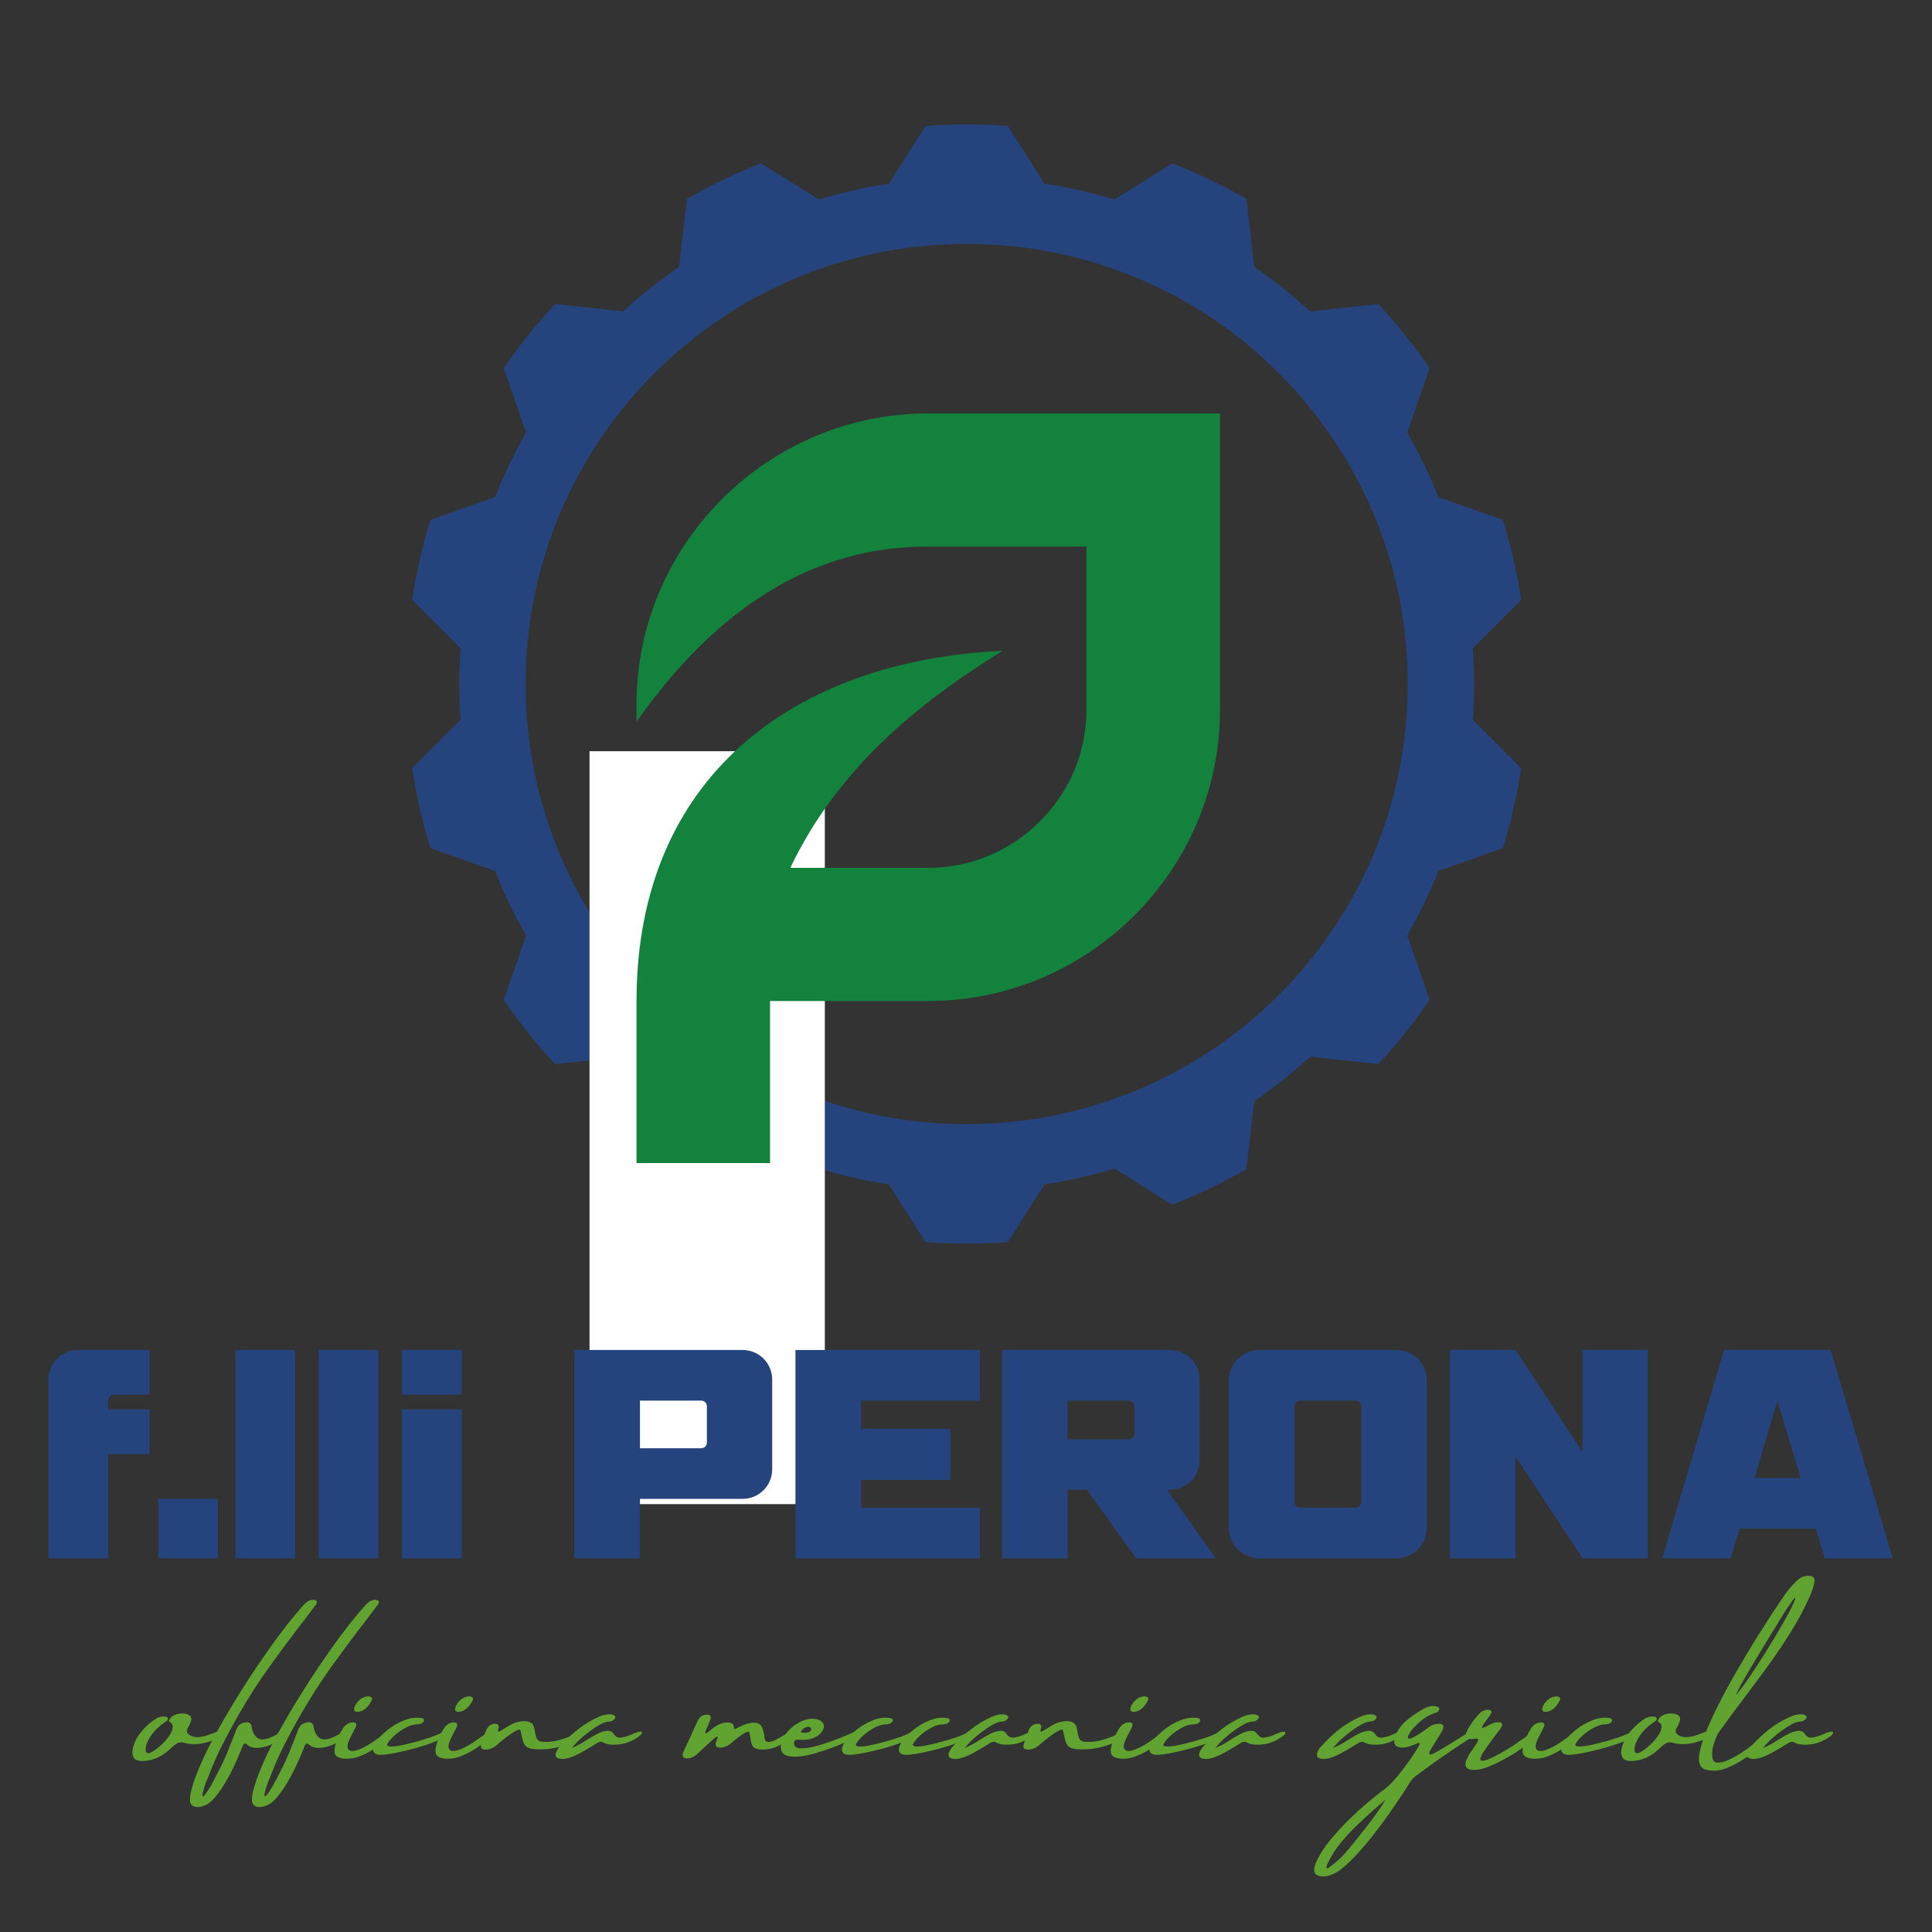 <svg xmlns="http://www.w3.org/2000/svg" xmlns:xlink="http://www.w3.org/1999/xlink" width="500" zoomAndPan="magnify" viewBox="0 0 375 375" height="500" preserveAspectRatio="xMidYMid meet" version="1.0"><rect x="0" y="0" width="375" height="375" fill="#333333" stroke="none"/><defs><g/><clipPath id="9df899d7e9"><path d="M 80.008 24.02 L 295.258 24.02 L 295.258 241.52 L 80.008 241.52 Z M 80.008 24.02 " clip-rule="nonzero"/></clipPath><clipPath id="7279cbafdf"><path d="M 114.426 145.805 L 160.996 145.805 L 160.996 291.949 L 114.426 291.949 Z M 114.426 145.805 " clip-rule="nonzero"/></clipPath><clipPath id="4e0fbc8ed4"><path d="M 123.547 80.246 L 236.797 80.246 L 236.797 225.746 L 123.547 225.746 Z M 123.547 80.246 " clip-rule="nonzero"/></clipPath></defs><g clip-path="url(#9df899d7e9)"><path fill="#25447d" d="M 102.02 132.77 C 102.02 85.59 140.348 47.34 187.633 47.34 C 234.91 47.34 273.242 85.59 273.242 132.77 C 273.242 179.945 234.91 218.195 187.633 218.195 C 140.348 218.195 102.02 179.945 102.02 132.77 Z M 179.637 241.09 C 182.277 241.281 184.945 241.379 187.633 241.379 C 190.32 241.379 192.984 241.281 195.621 241.09 L 202.719 229.898 C 207.359 229.188 211.895 228.148 216.297 226.812 L 227.566 233.84 C 232.543 231.879 237.344 229.559 241.93 226.918 L 243.441 213.75 C 247.27 211.117 250.906 208.223 254.316 205.09 L 267.516 206.543 C 271.137 202.641 274.465 198.477 277.488 194.078 L 273.141 181.562 C 275.441 177.559 277.469 173.375 279.195 169.039 L 291.719 164.629 C 293.262 159.602 294.453 154.414 295.254 149.102 L 285.875 139.711 C 286.035 137.414 286.125 135.102 286.125 132.77 C 286.125 130.434 286.035 128.121 285.875 125.828 L 295.254 116.438 C 294.453 111.121 293.262 105.938 291.719 100.906 L 279.195 96.496 C 277.469 92.16 275.441 87.98 273.141 83.977 L 277.488 71.457 C 274.465 67.062 271.137 62.898 267.516 59 L 254.316 60.449 C 250.906 57.316 247.27 54.422 243.441 51.789 L 241.93 38.617 C 237.344 35.977 232.543 33.66 227.566 31.699 L 216.297 38.727 C 211.895 37.387 207.359 36.348 202.719 35.641 L 195.621 24.449 C 192.984 24.258 190.32 24.16 187.633 24.16 C 184.945 24.16 182.277 24.258 179.637 24.449 L 172.543 35.641 C 167.902 36.348 163.367 37.387 158.965 38.727 L 147.699 31.699 C 142.719 33.66 137.922 35.977 133.332 38.617 L 131.82 51.789 C 127.992 54.422 124.355 57.316 120.945 60.449 L 107.746 58.996 C 104.129 62.898 100.793 67.062 97.777 71.457 L 102.121 83.977 C 99.82 87.98 97.793 92.16 96.066 96.496 L 83.547 100.906 C 82 105.938 80.812 111.121 80.008 116.438 L 89.387 125.828 C 89.227 128.121 89.141 130.434 89.141 132.77 C 89.141 135.102 89.227 137.414 89.387 139.711 L 80.008 149.102 C 80.812 154.414 82 159.602 83.547 164.629 L 96.066 169.039 C 97.793 173.375 99.82 177.559 102.121 181.562 L 97.777 194.078 C 100.793 198.477 104.129 202.641 107.746 206.535 L 120.945 205.09 C 124.355 208.223 127.992 211.117 131.82 213.75 L 133.332 226.918 C 137.922 229.559 142.719 231.879 147.699 233.84 L 158.965 226.812 C 163.367 228.148 167.902 229.188 172.543 229.898 L 179.637 241.09 " fill-opacity="1" fill-rule="nonzero"/></g><g clip-path="url(#7279cbafdf)"><path fill="#ffffff" d="M 114.426 145.805 L 160.098 145.805 L 160.098 291.949 L 114.426 291.949 Z M 114.426 145.805 " fill-opacity="1" fill-rule="nonzero"/></g><g clip-path="url(#4e0fbc8ed4)"><path fill="#12823d" d="M 180.168 80.246 L 236.789 80.246 L 236.789 137.832 C 236.789 168.887 211.309 194.297 180.168 194.297 L 149.465 194.297 L 149.465 225.746 L 123.551 225.746 L 123.551 194.297 C 123.551 150.785 154.121 128.184 194.598 126.332 C 177.23 137.027 162.219 149.895 153.398 168.453 L 180.172 168.453 C 197.008 168.453 210.879 154.625 210.879 137.832 L 210.879 106.09 L 180.168 106.09 C 157.816 106.004 139.137 117.98 123.551 140.07 L 123.551 136.711 C 123.551 105.652 149.027 80.246 180.168 80.246 Z M 180.168 80.246 " fill-opacity="1" fill-rule="evenodd"/></g><g fill="#25447d" fill-opacity="1"><g transform="translate(7.102, 302.461)"><g><path d="M 8.105 -40.426 C 4.883 -40.426 2.285 -37.879 2.285 -34.656 L 2.285 0 L 13.875 0 L 13.875 -20.211 L 21.926 -20.211 L 21.926 -28.891 L 13.875 -28.891 L 13.875 -30.605 C 13.875 -31.176 14.445 -31.746 15.016 -31.746 L 21.926 -31.746 L 21.926 -40.426 Z M 8.105 -40.426 "/></g></g></g><g fill="#25447d" fill-opacity="1"><g transform="translate(29.6, 302.461)"><g><path d="M 1.145 0 L 12.68 0 L 12.68 -11.535 L 1.145 -11.535 Z M 1.145 0 "/></g></g></g><g fill="#25447d" fill-opacity="1"><g transform="translate(43.421, 302.461)"><g><path d="M 2.285 -40.426 L 2.285 0 L 13.875 0 L 13.875 -40.426 Z M 2.285 -40.426 "/></g></g></g><g fill="#25447d" fill-opacity="1"><g transform="translate(59.579, 302.461)"><g><path d="M 2.285 -40.426 L 2.285 0 L 13.875 0 L 13.875 -40.426 Z M 2.285 -40.426 "/></g></g></g><g fill="#25447d" fill-opacity="1"><g transform="translate(75.738, 302.461)"><g><path d="M 2.285 -28.891 L 2.285 0 L 13.875 0 L 13.875 -28.891 Z M 2.285 -40.426 L 2.285 -31.746 L 13.875 -31.746 L 13.875 -40.426 Z M 2.285 -40.426 "/></g></g></g><g fill="#25447d" fill-opacity="1"><g transform="translate(91.897, 302.461)"><g/></g></g><g fill="#25447d" fill-opacity="1"><g transform="translate(109.199, 302.461)"><g><path d="M 2.285 -40.426 L 2.285 0 L 15.016 0 L 15.016 -11.535 L 34.918 -11.535 C 38.137 -11.535 40.684 -14.082 40.684 -17.301 L 40.684 -34.656 C 40.684 -37.879 38.137 -40.426 34.918 -40.426 Z M 15.016 -21.355 L 15.016 -30.605 L 26.863 -30.605 C 27.539 -30.605 28.008 -30.137 28.008 -29.461 L 28.008 -22.5 C 28.008 -21.824 27.539 -21.355 26.863 -21.355 Z M 15.016 -21.355 "/></g></g></g><g fill="#25447d" fill-opacity="1"><g transform="translate(152.116, 302.461)"><g><path d="M 2.285 -40.426 L 2.285 0 L 38.086 0 L 38.086 -9.82 L 15.016 -9.82 L 15.016 -15.223 L 32.32 -15.223 L 32.32 -25.148 L 15.016 -25.148 L 15.016 -30.605 L 38.086 -30.605 L 38.086 -40.426 Z M 2.285 -40.426 "/></g></g></g><g fill="#25447d" fill-opacity="1"><g transform="translate(192.175, 302.461)"><g><path d="M 2.285 -40.426 L 2.285 0 L 15.016 0 L 15.016 -13.301 L 18.809 -13.301 L 28.371 0 L 43.801 0 L 34.344 -13.301 L 34.918 -13.301 C 38.137 -13.301 40.684 -15.848 40.684 -19.07 L 40.684 -34.656 C 40.684 -37.879 38.137 -40.426 34.918 -40.426 Z M 15.016 -23.07 L 15.016 -30.605 L 26.863 -30.605 C 27.539 -30.605 28.008 -30.137 28.008 -29.461 L 28.008 -24.266 C 28.008 -23.59 27.539 -23.07 26.863 -23.07 Z M 15.016 -23.07 "/></g></g></g><g fill="#25447d" fill-opacity="1"><g transform="translate(236.235, 302.461)"><g><path d="M 8.105 -40.426 C 4.988 -40.426 2.285 -37.773 2.285 -34.656 L 2.285 -5.766 C 2.285 -2.648 4.988 0 8.105 0 L 34.918 0 C 38.035 0 40.684 -2.648 40.684 -5.766 L 40.684 -34.656 C 40.684 -37.773 38.035 -40.426 34.918 -40.426 Z M 16.16 -30.605 L 26.863 -30.605 C 27.539 -30.605 28.008 -30.137 28.008 -29.461 L 28.008 -10.965 C 28.008 -10.289 27.539 -9.82 26.863 -9.82 L 16.16 -9.82 C 15.484 -9.82 15.016 -10.289 15.016 -10.965 L 15.016 -29.461 C 15.016 -30.137 15.484 -30.605 16.16 -30.605 Z M 16.16 -30.605 "/></g></g></g><g fill="#25447d" fill-opacity="1"><g transform="translate(279.152, 302.461)"><g><path d="M 2.285 -40.426 L 2.285 0 L 15.016 0 L 15.016 -19.797 L 28.008 0 L 40.684 0 L 40.684 -40.426 L 28.008 -40.426 L 28.008 -20.629 L 15.016 -40.426 Z M 2.285 -40.426 "/></g></g></g><g fill="#25447d" fill-opacity="1"><g transform="translate(322.069, 302.461)"><g><path d="M 12.574 -40.426 L 0.57 0 L 13.875 0 L 15.586 -5.766 L 30.395 -5.766 L 32.109 0 L 45.309 0 L 33.254 -40.426 Z M 18.496 -15.586 L 22.914 -30.605 L 27.434 -15.586 Z M 18.496 -15.586 "/></g></g></g><g fill="#60a331" fill-opacity="1"><g transform="translate(23.921, 343.122)"><g><path d="M 19.156 -7.297 C 19.539 -7.348 19.754 -7.332 19.797 -7.25 C 19.836 -7.176 19.785 -7.047 19.641 -6.859 C 19.461 -6.535 19.188 -6.25 18.812 -6 C 18.438 -5.758 18.008 -5.547 17.531 -5.359 C 16.383 -4.93 15.352 -4.68 14.438 -4.609 C 13.531 -4.535 12.656 -4.613 11.812 -4.844 C 11.438 -4.969 11.07 -4.973 10.719 -4.859 C 10.363 -4.742 9.891 -4.398 9.297 -3.828 C 7.773 -2.359 6.141 -1.531 4.391 -1.344 C 3.078 -1.219 2.273 -1.453 1.984 -2.047 C 1.691 -2.641 1.703 -3.395 2.016 -4.312 C 2.305 -5.258 2.797 -6.145 3.484 -6.969 C 4.172 -7.801 5.004 -8.578 5.984 -9.297 C 6.723 -9.805 7.422 -10.02 8.078 -9.938 C 8.398 -9.938 8.598 -9.816 8.672 -9.578 C 8.672 -9.41 8.609 -9.266 8.484 -9.141 C 8.359 -9.016 8.211 -8.906 8.047 -8.812 C 6.504 -7.758 5.398 -6.516 4.734 -5.078 C 4.41 -4.41 4.289 -3.797 4.375 -3.234 C 4.469 -2.773 4.848 -2.707 5.516 -3.031 C 6.16 -3.406 6.828 -3.914 7.516 -4.562 C 8.203 -5.219 8.75 -5.891 9.156 -6.578 C 9.562 -7.266 9.688 -7.875 9.531 -8.406 C 9.406 -8.602 9.266 -8.742 9.109 -8.828 C 9.035 -8.891 8.969 -8.941 8.906 -8.984 C 8.844 -9.035 8.836 -9.109 8.891 -9.203 C 9.109 -9.672 9.453 -10.008 9.922 -10.219 C 10.398 -10.438 10.906 -10.547 11.438 -10.547 C 11.977 -10.547 12.426 -10.438 12.781 -10.219 C 13.133 -10.008 13.273 -9.703 13.203 -9.297 C 13.078 -8.766 12.848 -8.227 12.516 -7.688 C 12.266 -7.238 12.273 -6.895 12.547 -6.656 C 13.098 -6.039 13.941 -5.82 15.078 -6 C 15.566 -6.082 16.023 -6.195 16.453 -6.344 C 16.879 -6.488 17.301 -6.645 17.719 -6.812 C 18.258 -7.031 18.738 -7.191 19.156 -7.297 Z M 19.156 -7.297 "/></g></g></g><g fill="#60a331" fill-opacity="1"><g transform="translate(38.627, 343.122)"><g><path d="M 15.328 -6.594 C 16.098 -7.02 16.555 -7.148 16.703 -6.984 C 16.859 -6.816 16.613 -6.422 15.969 -5.797 C 14.875 -4.848 13.676 -4.242 12.375 -3.984 C 11.07 -3.723 10.094 -3.863 9.438 -4.406 C 9.207 -4.613 9.023 -4.707 8.891 -4.688 C 8.754 -4.664 8.641 -4.566 8.547 -4.391 C 8.453 -4.211 8.363 -4.004 8.281 -3.766 C 8.25 -3.723 8.234 -3.672 8.234 -3.609 C 7.859 -2.672 7.395 -1.602 6.844 -0.406 C 6.289 0.789 5.656 1.977 4.938 3.156 C 4.227 4.332 3.469 5.359 2.656 6.234 C 2.062 6.848 1.422 7.254 0.734 7.453 C 0.055 7.66 -0.516 7.676 -0.984 7.5 C -1.453 7.32 -1.707 6.953 -1.75 6.391 C -1.758 5.859 -1.707 5.312 -1.594 4.75 C -1.301 3.57 -0.914 2.379 -0.438 1.172 C 0.031 -0.023 0.551 -1.238 1.125 -2.469 C 2.414 -5.156 4.145 -8.301 6.312 -11.906 C 8.488 -15.52 10.82 -19.102 13.312 -22.656 C 15.801 -26.207 18.176 -29.234 20.438 -31.734 C 21.094 -32.41 21.754 -32.688 22.422 -32.562 C 22.898 -32.477 23.008 -32.203 22.75 -31.734 C 21.832 -30.523 20.883 -29.273 19.906 -27.984 C 17.852 -25.328 15.77 -22.531 13.656 -19.594 C 11.551 -16.656 9.594 -13.609 7.781 -10.453 C 6.602 -8.398 5.492 -6.348 4.453 -4.297 C 3.422 -2.254 2.535 -0.227 1.797 1.781 C 1.641 2.113 1.469 2.531 1.281 3.031 C 1.102 3.531 0.953 4.004 0.828 4.453 C 0.711 4.91 0.664 5.234 0.688 5.422 C 0.707 5.617 0.836 5.582 1.078 5.312 C 1.328 5.051 1.734 4.453 2.297 3.516 C 2.961 2.285 3.609 1.047 4.234 -0.203 C 4.859 -1.453 5.406 -2.703 5.875 -3.953 C 6.094 -4.492 6.32 -5.055 6.562 -5.641 C 6.77 -6.18 6.977 -6.734 7.188 -7.297 C 7.289 -7.586 7.426 -7.848 7.594 -8.078 C 7.77 -8.305 8.047 -8.504 8.422 -8.672 C 9.266 -8.961 9.82 -8.875 10.094 -8.406 C 10.156 -8.301 10.191 -8.176 10.203 -8.031 C 10.191 -8.008 10.191 -7.988 10.203 -7.969 C 10.441 -6.695 10.938 -5.91 11.688 -5.609 C 12.438 -5.305 13.648 -5.633 15.328 -6.594 Z M 15.328 -6.594 "/></g></g></g><g fill="#60a331" fill-opacity="1"><g transform="translate(50.654, 343.122)"><g><path d="M 15.328 -6.594 C 16.098 -7.02 16.555 -7.148 16.703 -6.984 C 16.859 -6.816 16.613 -6.422 15.969 -5.797 C 14.875 -4.848 13.676 -4.242 12.375 -3.984 C 11.07 -3.723 10.094 -3.863 9.438 -4.406 C 9.207 -4.613 9.023 -4.707 8.891 -4.688 C 8.754 -4.664 8.641 -4.566 8.547 -4.391 C 8.453 -4.211 8.363 -4.004 8.281 -3.766 C 8.25 -3.723 8.234 -3.672 8.234 -3.609 C 7.859 -2.672 7.395 -1.602 6.844 -0.406 C 6.289 0.789 5.656 1.977 4.938 3.156 C 4.227 4.332 3.469 5.359 2.656 6.234 C 2.062 6.848 1.422 7.254 0.734 7.453 C 0.055 7.66 -0.516 7.676 -0.984 7.5 C -1.453 7.32 -1.707 6.953 -1.75 6.391 C -1.758 5.859 -1.707 5.312 -1.594 4.75 C -1.301 3.57 -0.914 2.379 -0.438 1.172 C 0.031 -0.023 0.551 -1.238 1.125 -2.469 C 2.414 -5.156 4.145 -8.301 6.312 -11.906 C 8.488 -15.52 10.82 -19.102 13.312 -22.656 C 15.801 -26.207 18.176 -29.234 20.438 -31.734 C 21.094 -32.41 21.754 -32.688 22.422 -32.562 C 22.898 -32.477 23.008 -32.203 22.75 -31.734 C 21.832 -30.523 20.883 -29.273 19.906 -27.984 C 17.852 -25.328 15.77 -22.531 13.656 -19.594 C 11.551 -16.656 9.594 -13.609 7.781 -10.453 C 6.602 -8.398 5.492 -6.348 4.453 -4.297 C 3.422 -2.254 2.535 -0.227 1.797 1.781 C 1.641 2.113 1.469 2.531 1.281 3.031 C 1.102 3.531 0.953 4.004 0.828 4.453 C 0.711 4.91 0.664 5.234 0.688 5.422 C 0.707 5.617 0.836 5.582 1.078 5.312 C 1.328 5.051 1.734 4.453 2.297 3.516 C 2.961 2.285 3.609 1.047 4.234 -0.203 C 4.859 -1.453 5.406 -2.703 5.875 -3.953 C 6.094 -4.492 6.32 -5.055 6.562 -5.641 C 6.77 -6.18 6.977 -6.734 7.188 -7.297 C 7.289 -7.586 7.426 -7.848 7.594 -8.078 C 7.77 -8.305 8.047 -8.504 8.422 -8.672 C 9.266 -8.961 9.82 -8.875 10.094 -8.406 C 10.156 -8.301 10.191 -8.176 10.203 -8.031 C 10.191 -8.008 10.191 -7.988 10.203 -7.969 C 10.441 -6.695 10.938 -5.91 11.688 -5.609 C 12.438 -5.305 13.648 -5.633 15.328 -6.594 Z M 15.328 -6.594 "/></g></g></g><g fill="#60a331" fill-opacity="1"><g transform="translate(62.681, 343.122)"><g><path d="M 13.719 -6.984 C 13.812 -6.922 13.812 -6.812 13.719 -6.656 C 13.633 -6.508 13.52 -6.375 13.375 -6.25 C 12.258 -5.312 11.156 -4.477 10.062 -3.75 C 8.969 -3.031 7.895 -2.488 6.844 -2.125 C 5.789 -1.77 4.742 -1.672 3.703 -1.828 C 3.004 -1.953 2.562 -2.207 2.375 -2.594 C 2.195 -2.988 2.195 -3.539 2.375 -4.25 C 2.645 -5.375 3.164 -6.535 3.938 -7.734 C 4.426 -8.422 5.039 -8.781 5.781 -8.812 C 6.414 -8.812 6.613 -8.52 6.375 -7.938 C 6.156 -7.469 5.914 -7 5.656 -6.531 C 5.625 -6.469 5.594 -6.406 5.562 -6.344 C 4.875 -5.07 4.633 -4.203 4.844 -3.734 C 5.062 -3.266 5.586 -3.141 6.422 -3.359 C 7.266 -3.586 8.301 -4.098 9.531 -4.891 C 9.676 -4.992 9.875 -5.133 10.125 -5.312 C 10.375 -5.488 10.629 -5.664 10.891 -5.844 C 11.297 -6.113 11.629 -6.344 11.891 -6.531 C 12.66 -7.039 13.27 -7.191 13.719 -6.984 Z M 6.625 -10.859 C 6.082 -10.891 5.914 -11.195 6.125 -11.781 C 6.281 -12.227 6.566 -12.656 6.984 -13.062 C 7.348 -13.414 7.773 -13.656 8.266 -13.781 C 8.754 -13.914 9.129 -13.879 9.391 -13.672 C 9.492 -13.598 9.539 -13.492 9.531 -13.359 C 9.52 -13.223 9.488 -13.113 9.438 -13.031 C 8.664 -11.562 7.727 -10.836 6.625 -10.859 Z M 6.625 -10.859 "/></g></g></g><g fill="#60a331" fill-opacity="1"><g transform="translate(71.234, 343.122)"><g><path d="M 13.609 -6.406 C 13.66 -6.426 13.703 -6.441 13.734 -6.453 C 14.016 -6.586 14.328 -6.723 14.672 -6.859 C 15.023 -7.004 15.312 -7.07 15.531 -7.062 C 15.75 -7.051 15.812 -6.898 15.719 -6.609 C 15.469 -6.18 14.773 -5.727 13.641 -5.25 C 12.504 -4.77 11.164 -4.312 9.625 -3.875 C 8.094 -3.445 6.648 -3.102 5.297 -2.844 C 3.953 -2.594 2.984 -2.484 2.391 -2.516 C 1.723 -2.586 1.336 -2.836 1.234 -3.266 C 1.129 -3.703 1.301 -4.281 1.75 -5 C 2.27 -5.77 3.02 -6.551 4 -7.344 C 4.988 -8.145 6.078 -8.773 7.266 -9.234 C 8.461 -9.703 9.586 -9.832 10.641 -9.625 C 10.816 -9.602 10.938 -9.535 11 -9.422 C 11.031 -9.367 11.051 -9.301 11.062 -9.219 C 11.082 -9.145 11.062 -9.066 11 -8.984 C 10.844 -8.734 10.602 -8.57 10.281 -8.5 C 9.969 -8.438 9.676 -8.406 9.406 -8.406 C 9.352 -8.406 9.285 -8.395 9.203 -8.375 C 8.422 -8.27 7.484 -7.844 6.391 -7.094 C 5.305 -6.344 4.5 -5.531 3.969 -4.656 C 3.781 -4.289 4.055 -4.113 4.797 -4.125 C 5.535 -4.145 6.488 -4.297 7.656 -4.578 C 8.832 -4.859 9.969 -5.164 11.062 -5.5 C 12.164 -5.832 13.016 -6.133 13.609 -6.406 Z M 13.609 -6.406 "/></g></g></g><g fill="#60a331" fill-opacity="1"><g transform="translate(82.284, 343.122)"><g><path d="M 13.719 -6.984 C 13.812 -6.922 13.812 -6.812 13.719 -6.656 C 13.633 -6.508 13.52 -6.375 13.375 -6.25 C 12.258 -5.312 11.156 -4.477 10.062 -3.75 C 8.969 -3.031 7.895 -2.488 6.844 -2.125 C 5.789 -1.77 4.742 -1.672 3.703 -1.828 C 3.004 -1.953 2.562 -2.207 2.375 -2.594 C 2.195 -2.988 2.195 -3.539 2.375 -4.25 C 2.645 -5.375 3.164 -6.535 3.938 -7.734 C 4.426 -8.422 5.039 -8.781 5.781 -8.812 C 6.414 -8.812 6.613 -8.52 6.375 -7.938 C 6.156 -7.469 5.914 -7 5.656 -6.531 C 5.625 -6.469 5.594 -6.406 5.562 -6.344 C 4.875 -5.07 4.633 -4.203 4.844 -3.734 C 5.062 -3.266 5.586 -3.141 6.422 -3.359 C 7.266 -3.586 8.301 -4.098 9.531 -4.891 C 9.676 -4.992 9.875 -5.133 10.125 -5.312 C 10.375 -5.488 10.629 -5.664 10.891 -5.844 C 11.297 -6.113 11.629 -6.344 11.891 -6.531 C 12.66 -7.039 13.27 -7.191 13.719 -6.984 Z M 6.625 -10.859 C 6.082 -10.891 5.914 -11.195 6.125 -11.781 C 6.281 -12.227 6.566 -12.656 6.984 -13.062 C 7.348 -13.414 7.773 -13.656 8.266 -13.781 C 8.754 -13.914 9.129 -13.879 9.391 -13.672 C 9.492 -13.598 9.539 -13.492 9.531 -13.359 C 9.52 -13.223 9.488 -13.113 9.438 -13.031 C 8.664 -11.562 7.727 -10.836 6.625 -10.859 Z M 6.625 -10.859 "/></g></g></g><g fill="#60a331" fill-opacity="1"><g transform="translate(90.837, 343.122)"><g><path d="M 21.75 -6.562 C 21.75 -6.562 21.758 -6.562 21.781 -6.562 C 21.875 -6.539 21.957 -6.504 22.031 -6.453 C 22.113 -6.398 22.133 -6.301 22.094 -6.156 C 22.008 -5.895 21.828 -5.691 21.547 -5.547 C 20.41 -4.953 19.281 -4.488 18.156 -4.156 C 17.145 -3.875 16.18 -3.695 15.266 -3.625 C 14.348 -3.551 13.457 -3.555 12.594 -3.641 C 11.5 -3.766 10.848 -4.316 10.641 -5.297 C 10.555 -5.609 10.477 -5.914 10.406 -6.219 C 10.344 -6.531 10.273 -6.848 10.203 -7.172 C 10.141 -7.441 9.895 -7.473 9.469 -7.266 C 8.969 -6.992 8.477 -6.688 8 -6.344 C 7.531 -6.008 7.078 -5.66 6.641 -5.297 C 6.598 -5.254 6.551 -5.211 6.5 -5.172 C 6.332 -5.055 6.16 -4.922 5.984 -4.766 C 5.754 -4.547 5.516 -4.344 5.266 -4.156 C 4.836 -3.852 4.383 -3.656 3.906 -3.562 C 3.438 -3.477 3.047 -3.516 2.734 -3.672 C 2.523 -3.816 2.445 -4.031 2.5 -4.312 C 2.781 -5.363 3.156 -6.422 3.625 -7.484 C 3.926 -8.055 4.363 -8.395 4.938 -8.5 C 5.625 -8.633 5.969 -8.438 5.969 -7.906 C 5.957 -7.82 5.938 -7.723 5.906 -7.609 C 5.863 -7.484 5.836 -7.363 5.828 -7.25 C 5.816 -7.133 5.863 -7.039 5.969 -6.969 C 6.207 -7.102 6.43 -7.234 6.641 -7.359 C 7.109 -7.641 7.566 -7.914 8.016 -8.188 C 8.547 -8.5 9.047 -8.719 9.516 -8.844 C 9.992 -8.977 10.461 -9.047 10.922 -9.047 C 12.016 -9.047 12.66 -8.617 12.859 -7.766 C 12.879 -7.578 12.914 -7.398 12.969 -7.234 C 13.02 -6.805 13.102 -6.395 13.219 -6 C 13.383 -5.363 13.875 -5.039 14.688 -5.031 C 15.5 -4.988 16.336 -5.062 17.203 -5.25 C 18.066 -5.445 18.961 -5.738 19.891 -6.125 C 19.922 -6.145 19.961 -6.172 20.016 -6.203 C 20.328 -6.336 20.629 -6.445 20.922 -6.531 C 21.223 -6.613 21.5 -6.625 21.75 -6.562 Z M 21.75 -6.562 "/></g></g></g><g fill="#60a331" fill-opacity="1"><g transform="translate(108.054, 343.122)"><g><path d="M 16.359 -7.016 C 16.453 -6.992 16.504 -6.961 16.516 -6.922 C 16.535 -6.879 16.535 -6.801 16.516 -6.688 C 16.492 -6.562 16.379 -6.414 16.172 -6.25 C 15.961 -6.082 15.781 -5.945 15.625 -5.844 C 14.5 -5.125 13.395 -4.695 12.312 -4.562 C 11.676 -4.477 11.078 -4.457 10.516 -4.5 C 9.953 -4.539 9.445 -4.68 9 -4.922 C 8.695 -5.129 8.285 -5.07 7.766 -4.75 C 6.691 -4.07 5.598 -3.426 4.484 -2.812 C 3.91 -2.508 3.348 -2.254 2.797 -2.047 C 2.242 -1.848 1.691 -1.734 1.141 -1.703 C -0.391 -1.734 -0.617 -2.492 0.453 -3.984 C 0.516 -4.047 0.566 -4.094 0.609 -4.125 C 1.672 -5.332 2.816 -6.422 4.047 -7.391 C 5.285 -8.367 6.629 -9.188 8.078 -9.844 C 9.047 -10.281 9.938 -10.445 10.75 -10.344 C 10.938 -10.289 11.102 -10.207 11.25 -10.094 C 11.445 -9.969 11.453 -9.77 11.266 -9.5 C 11.191 -9.414 11.109 -9.344 11.016 -9.281 C 10.93 -9.227 10.848 -9.172 10.766 -9.109 C 10.691 -9.066 10.617 -9.035 10.547 -9.016 C 10.484 -8.992 10.422 -8.984 10.359 -8.984 C 9.734 -8.961 9.113 -8.781 8.5 -8.438 C 7.883 -8.102 7.285 -7.723 6.703 -7.297 C 6.066 -6.836 5.43 -6.332 4.797 -5.781 C 4.16 -5.238 3.539 -4.586 2.938 -3.828 C 4 -4.297 4.879 -4.766 5.578 -5.234 C 5.734 -5.336 5.883 -5.43 6.031 -5.516 C 6.156 -5.598 6.273 -5.672 6.391 -5.734 C 6.992 -6.117 7.594 -6.453 8.188 -6.734 C 8.852 -7.023 9.438 -7.172 9.938 -7.172 C 10.438 -7.172 10.816 -6.969 11.078 -6.562 C 11.441 -5.977 11.961 -5.75 12.641 -5.875 C 13.316 -6 14 -6.219 14.688 -6.531 C 15.383 -6.852 15.941 -7.016 16.359 -7.016 Z M 16.359 -7.016 "/></g></g></g><g fill="#60a331" fill-opacity="1"><g transform="translate(119.871, 343.122)"><g/></g></g><g fill="#60a331" fill-opacity="1"><g transform="translate(130.908, 343.122)"><g><path d="M 22.922 -7.047 C 23.117 -7.066 23.254 -7.039 23.328 -6.969 C 23.41 -6.895 23.398 -6.758 23.297 -6.562 C 23.285 -6.457 23.172 -6.305 22.953 -6.109 C 22.742 -5.91 22.52 -5.723 22.281 -5.547 C 22.051 -5.367 21.875 -5.238 21.75 -5.156 C 20.707 -4.438 19.719 -3.961 18.781 -3.734 C 17.852 -3.504 16.961 -3.473 16.109 -3.641 C 15.691 -3.723 15.391 -3.906 15.203 -4.188 C 15.016 -4.477 14.895 -4.828 14.844 -5.234 C 14.844 -5.266 14.836 -5.285 14.828 -5.297 C 14.773 -5.766 14.691 -6.227 14.578 -6.688 C 14.523 -6.906 14.422 -7.016 14.266 -7.016 C 14.109 -7.016 13.879 -6.914 13.578 -6.719 C 12.66 -6.133 11.801 -5.484 11 -4.766 C 10.25 -4.141 9.488 -3.859 8.719 -3.922 C 8.145 -3.961 7.914 -4.27 8.031 -4.844 C 8.051 -4.977 8.102 -5.125 8.188 -5.281 C 8.508 -6.008 8.453 -6.219 8.016 -5.906 C 7.586 -5.602 7.109 -5.188 6.578 -4.656 C 6.367 -4.457 6.145 -4.254 5.906 -4.047 C 5.633 -3.797 5.363 -3.551 5.094 -3.312 C 4.812 -3.039 4.523 -2.773 4.234 -2.516 C 3.723 -2.098 3.203 -1.867 2.672 -1.828 C 1.691 -1.742 1.375 -2.156 1.719 -3.062 C 2.07 -3.844 2.438 -4.617 2.812 -5.391 C 2.969 -5.742 3.129 -6.098 3.297 -6.453 C 3.43 -6.766 3.582 -7.086 3.75 -7.422 C 3.988 -7.992 4.242 -8.555 4.516 -9.109 C 4.867 -9.848 5.41 -10.242 6.141 -10.297 C 6.93 -10.359 7.211 -10.051 6.984 -9.375 C 6.754 -8.758 6.504 -8.145 6.234 -7.531 C 6.035 -7.125 5.957 -6.875 6 -6.781 C 6.039 -6.695 6.113 -6.68 6.219 -6.734 C 6.332 -6.785 6.457 -6.863 6.594 -6.969 C 6.594 -6.969 6.594 -6.973 6.594 -6.984 C 6.738 -7.086 6.867 -7.191 6.984 -7.297 C 7.336 -7.586 7.695 -7.852 8.062 -8.094 C 8.945 -8.625 9.773 -8.848 10.547 -8.766 C 11.234 -8.703 11.566 -8.359 11.547 -7.734 C 11.547 -7.492 11.695 -7.457 12 -7.625 C 12.312 -7.801 12.707 -8 13.188 -8.219 C 13.676 -8.438 14.176 -8.586 14.688 -8.672 C 15.875 -8.898 16.648 -8.625 17.016 -7.844 C 17.16 -7.457 17.281 -7.039 17.375 -6.594 C 17.383 -6.551 17.398 -6.504 17.422 -6.453 C 17.43 -6.336 17.445 -6.207 17.469 -6.062 C 17.457 -5.945 17.461 -5.82 17.484 -5.688 C 17.598 -5.25 17.844 -5.023 18.219 -5.016 C 18.594 -5.004 19.031 -5.117 19.531 -5.359 C 20.039 -5.609 20.551 -5.891 21.062 -6.203 C 21.457 -6.441 21.816 -6.641 22.141 -6.797 C 22.461 -6.961 22.723 -7.047 22.922 -7.047 Z M 22.922 -7.047 "/></g></g></g><g fill="#60a331" fill-opacity="1"><g transform="translate(149.325, 343.122)"><g><path d="M 5.75 -5.453 C 5.727 -5.453 5.719 -5.453 5.719 -5.453 C 5.695 -5.453 5.688 -5.453 5.688 -5.453 C 5.707 -5.453 5.727 -5.453 5.75 -5.453 Z M 16.25 -6.859 C 16.375 -6.93 16.57 -7.008 16.844 -7.094 C 17.113 -7.188 17.352 -7.238 17.562 -7.25 C 17.77 -7.258 17.875 -7.18 17.875 -7.016 C 17.883 -6.898 17.844 -6.785 17.75 -6.672 C 17.656 -6.555 17.547 -6.457 17.422 -6.375 C 16.629 -5.82 15.551 -5.258 14.188 -4.688 C 12.82 -4.113 11.453 -3.609 10.078 -3.172 C 8.703 -2.734 7.598 -2.445 6.766 -2.312 C 5.805 -2.156 4.898 -2.117 4.047 -2.203 C 3.004 -2.348 2.41 -2.805 2.266 -3.578 C 2.117 -4.359 2.344 -5.234 2.938 -6.203 C 3.645 -7.273 4.578 -8.129 5.734 -8.766 C 6.891 -9.398 7.957 -9.633 8.938 -9.469 C 9.551 -9.383 10.023 -9.148 10.359 -8.766 C 10.703 -8.297 10.688 -7.758 10.312 -7.156 C 9.938 -6.551 9.336 -6.086 8.516 -5.766 C 8.086 -5.598 7.656 -5.492 7.219 -5.453 C 6.781 -5.41 6.289 -5.41 5.75 -5.453 C 5.75 -5.453 5.734 -5.453 5.703 -5.453 C 5.68 -5.453 5.641 -5.453 5.578 -5.453 C 5.516 -5.453 5.453 -5.453 5.391 -5.453 C 5.223 -5.453 5.086 -5.406 4.984 -5.312 C 4.891 -5.219 4.828 -5.102 4.797 -4.969 C 4.723 -4.207 5.125 -3.805 6 -3.766 C 6.875 -3.723 7.977 -3.891 9.312 -4.266 C 10.645 -4.648 11.953 -5.094 13.234 -5.594 C 14.516 -6.094 15.52 -6.516 16.25 -6.859 Z M 6.891 -7.766 C 6.703 -7.66 6.547 -7.539 6.422 -7.406 C 6.305 -7.27 6.219 -7.156 6.156 -7.062 C 6.102 -6.969 6.094 -6.91 6.125 -6.891 C 6.156 -6.867 6.258 -6.844 6.438 -6.812 C 6.613 -6.781 6.828 -6.773 7.078 -6.797 C 7.328 -6.828 7.547 -6.879 7.734 -6.953 C 7.93 -7.035 8.062 -7.176 8.125 -7.375 C 8.156 -7.664 8.039 -7.848 7.781 -7.922 C 7.531 -7.992 7.234 -7.941 6.891 -7.766 Z M 6.891 -7.766 "/></g></g></g><g fill="#60a331" fill-opacity="1"><g transform="translate(162.217, 343.122)"><g><path d="M 13.609 -6.406 C 13.66 -6.426 13.703 -6.441 13.734 -6.453 C 14.016 -6.586 14.328 -6.723 14.672 -6.859 C 15.023 -7.004 15.312 -7.07 15.531 -7.062 C 15.75 -7.051 15.812 -6.898 15.719 -6.609 C 15.469 -6.18 14.773 -5.727 13.641 -5.25 C 12.504 -4.77 11.164 -4.312 9.625 -3.875 C 8.094 -3.445 6.648 -3.102 5.297 -2.844 C 3.953 -2.594 2.984 -2.484 2.391 -2.516 C 1.723 -2.586 1.336 -2.836 1.234 -3.266 C 1.129 -3.703 1.301 -4.281 1.75 -5 C 2.27 -5.77 3.02 -6.551 4 -7.344 C 4.988 -8.145 6.078 -8.773 7.266 -9.234 C 8.461 -9.703 9.586 -9.832 10.641 -9.625 C 10.816 -9.602 10.938 -9.535 11 -9.422 C 11.031 -9.367 11.051 -9.301 11.062 -9.219 C 11.082 -9.145 11.062 -9.066 11 -8.984 C 10.844 -8.734 10.602 -8.57 10.281 -8.5 C 9.969 -8.438 9.676 -8.406 9.406 -8.406 C 9.352 -8.406 9.285 -8.395 9.203 -8.375 C 8.422 -8.27 7.484 -7.844 6.391 -7.094 C 5.305 -6.344 4.5 -5.531 3.969 -4.656 C 3.781 -4.289 4.055 -4.113 4.797 -4.125 C 5.535 -4.145 6.488 -4.297 7.656 -4.578 C 8.832 -4.859 9.969 -5.164 11.062 -5.5 C 12.164 -5.832 13.016 -6.133 13.609 -6.406 Z M 13.609 -6.406 "/></g></g></g><g fill="#60a331" fill-opacity="1"><g transform="translate(173.267, 343.122)"><g><path d="M 13.609 -6.406 C 13.66 -6.426 13.703 -6.441 13.734 -6.453 C 14.016 -6.586 14.328 -6.723 14.672 -6.859 C 15.023 -7.004 15.312 -7.07 15.531 -7.062 C 15.75 -7.051 15.812 -6.898 15.719 -6.609 C 15.469 -6.18 14.773 -5.727 13.641 -5.25 C 12.504 -4.77 11.164 -4.312 9.625 -3.875 C 8.094 -3.445 6.648 -3.102 5.297 -2.844 C 3.953 -2.594 2.984 -2.484 2.391 -2.516 C 1.723 -2.586 1.336 -2.836 1.234 -3.266 C 1.129 -3.703 1.301 -4.281 1.75 -5 C 2.27 -5.77 3.02 -6.551 4 -7.344 C 4.988 -8.145 6.078 -8.773 7.266 -9.234 C 8.461 -9.703 9.586 -9.832 10.641 -9.625 C 10.816 -9.602 10.938 -9.535 11 -9.422 C 11.031 -9.367 11.051 -9.301 11.062 -9.219 C 11.082 -9.145 11.062 -9.066 11 -8.984 C 10.844 -8.734 10.602 -8.57 10.281 -8.5 C 9.969 -8.438 9.676 -8.406 9.406 -8.406 C 9.352 -8.406 9.285 -8.395 9.203 -8.375 C 8.422 -8.27 7.484 -7.844 6.391 -7.094 C 5.305 -6.344 4.5 -5.531 3.969 -4.656 C 3.781 -4.289 4.055 -4.113 4.797 -4.125 C 5.535 -4.145 6.488 -4.297 7.656 -4.578 C 8.832 -4.859 9.969 -5.164 11.062 -5.5 C 12.164 -5.832 13.016 -6.133 13.609 -6.406 Z M 13.609 -6.406 "/></g></g></g><g fill="#60a331" fill-opacity="1"><g transform="translate(184.317, 343.122)"><g><path d="M 16.359 -7.016 C 16.453 -6.992 16.504 -6.961 16.516 -6.922 C 16.535 -6.879 16.535 -6.801 16.516 -6.688 C 16.492 -6.562 16.379 -6.414 16.172 -6.25 C 15.961 -6.082 15.781 -5.945 15.625 -5.844 C 14.5 -5.125 13.395 -4.695 12.312 -4.562 C 11.676 -4.477 11.078 -4.457 10.516 -4.5 C 9.953 -4.539 9.445 -4.68 9 -4.922 C 8.695 -5.129 8.285 -5.07 7.766 -4.75 C 6.691 -4.07 5.598 -3.426 4.484 -2.812 C 3.91 -2.508 3.348 -2.254 2.797 -2.047 C 2.242 -1.848 1.691 -1.734 1.141 -1.703 C -0.391 -1.734 -0.617 -2.492 0.453 -3.984 C 0.516 -4.047 0.566 -4.094 0.609 -4.125 C 1.672 -5.332 2.816 -6.422 4.047 -7.391 C 5.285 -8.367 6.629 -9.188 8.078 -9.844 C 9.047 -10.281 9.938 -10.445 10.75 -10.344 C 10.938 -10.289 11.102 -10.207 11.25 -10.094 C 11.445 -9.969 11.453 -9.77 11.266 -9.5 C 11.191 -9.414 11.109 -9.344 11.016 -9.281 C 10.93 -9.227 10.848 -9.172 10.766 -9.109 C 10.691 -9.066 10.617 -9.035 10.547 -9.016 C 10.484 -8.992 10.422 -8.984 10.359 -8.984 C 9.734 -8.961 9.113 -8.781 8.5 -8.438 C 7.883 -8.102 7.285 -7.723 6.703 -7.297 C 6.066 -6.836 5.43 -6.332 4.797 -5.781 C 4.16 -5.238 3.539 -4.586 2.938 -3.828 C 4 -4.297 4.879 -4.766 5.578 -5.234 C 5.734 -5.336 5.883 -5.43 6.031 -5.516 C 6.156 -5.598 6.273 -5.672 6.391 -5.734 C 6.992 -6.117 7.594 -6.453 8.188 -6.734 C 8.852 -7.023 9.438 -7.172 9.938 -7.172 C 10.438 -7.172 10.816 -6.969 11.078 -6.562 C 11.441 -5.977 11.961 -5.75 12.641 -5.875 C 13.316 -6 14 -6.219 14.688 -6.531 C 15.383 -6.852 15.941 -7.016 16.359 -7.016 Z M 16.359 -7.016 "/></g></g></g><g fill="#60a331" fill-opacity="1"><g transform="translate(196.135, 343.122)"><g><path d="M 21.75 -6.562 C 21.75 -6.562 21.758 -6.562 21.781 -6.562 C 21.875 -6.539 21.957 -6.504 22.031 -6.453 C 22.113 -6.398 22.133 -6.301 22.094 -6.156 C 22.008 -5.895 21.828 -5.691 21.547 -5.547 C 20.41 -4.953 19.281 -4.488 18.156 -4.156 C 17.145 -3.875 16.18 -3.695 15.266 -3.625 C 14.348 -3.551 13.457 -3.555 12.594 -3.641 C 11.5 -3.766 10.848 -4.316 10.641 -5.297 C 10.555 -5.609 10.477 -5.914 10.406 -6.219 C 10.344 -6.531 10.273 -6.848 10.203 -7.172 C 10.141 -7.441 9.895 -7.473 9.469 -7.266 C 8.969 -6.992 8.477 -6.688 8 -6.344 C 7.531 -6.008 7.078 -5.66 6.641 -5.297 C 6.598 -5.254 6.551 -5.211 6.5 -5.172 C 6.332 -5.055 6.16 -4.922 5.984 -4.766 C 5.754 -4.547 5.516 -4.344 5.266 -4.156 C 4.836 -3.852 4.383 -3.656 3.906 -3.562 C 3.438 -3.477 3.047 -3.516 2.734 -3.672 C 2.523 -3.816 2.445 -4.031 2.5 -4.312 C 2.781 -5.363 3.156 -6.422 3.625 -7.484 C 3.926 -8.055 4.363 -8.395 4.938 -8.5 C 5.625 -8.633 5.969 -8.438 5.969 -7.906 C 5.957 -7.82 5.938 -7.723 5.906 -7.609 C 5.863 -7.484 5.836 -7.363 5.828 -7.25 C 5.816 -7.133 5.863 -7.039 5.969 -6.969 C 6.207 -7.102 6.43 -7.234 6.641 -7.359 C 7.109 -7.641 7.566 -7.914 8.016 -8.188 C 8.547 -8.5 9.047 -8.719 9.516 -8.844 C 9.992 -8.977 10.461 -9.047 10.922 -9.047 C 12.016 -9.047 12.66 -8.617 12.859 -7.766 C 12.879 -7.578 12.914 -7.398 12.969 -7.234 C 13.02 -6.805 13.102 -6.395 13.219 -6 C 13.383 -5.363 13.875 -5.039 14.688 -5.031 C 15.5 -4.988 16.336 -5.062 17.203 -5.25 C 18.066 -5.445 18.961 -5.738 19.891 -6.125 C 19.922 -6.145 19.961 -6.172 20.016 -6.203 C 20.328 -6.336 20.629 -6.445 20.922 -6.531 C 21.223 -6.613 21.5 -6.625 21.75 -6.562 Z M 21.75 -6.562 "/></g></g></g><g fill="#60a331" fill-opacity="1"><g transform="translate(213.352, 343.122)"><g><path d="M 13.719 -6.984 C 13.812 -6.922 13.812 -6.812 13.719 -6.656 C 13.633 -6.508 13.52 -6.375 13.375 -6.25 C 12.258 -5.312 11.156 -4.477 10.062 -3.75 C 8.969 -3.031 7.895 -2.488 6.844 -2.125 C 5.789 -1.77 4.742 -1.672 3.703 -1.828 C 3.004 -1.953 2.562 -2.207 2.375 -2.594 C 2.195 -2.988 2.195 -3.539 2.375 -4.25 C 2.645 -5.375 3.164 -6.535 3.938 -7.734 C 4.426 -8.422 5.039 -8.781 5.781 -8.812 C 6.414 -8.812 6.613 -8.52 6.375 -7.938 C 6.156 -7.469 5.914 -7 5.656 -6.531 C 5.625 -6.469 5.594 -6.406 5.562 -6.344 C 4.875 -5.07 4.633 -4.203 4.844 -3.734 C 5.062 -3.266 5.586 -3.141 6.422 -3.359 C 7.266 -3.586 8.301 -4.098 9.531 -4.891 C 9.676 -4.992 9.875 -5.133 10.125 -5.312 C 10.375 -5.488 10.629 -5.664 10.891 -5.844 C 11.297 -6.113 11.629 -6.344 11.891 -6.531 C 12.66 -7.039 13.27 -7.191 13.719 -6.984 Z M 6.625 -10.859 C 6.082 -10.891 5.914 -11.195 6.125 -11.781 C 6.281 -12.227 6.566 -12.656 6.984 -13.062 C 7.348 -13.414 7.773 -13.656 8.266 -13.781 C 8.754 -13.914 9.129 -13.879 9.391 -13.672 C 9.492 -13.598 9.539 -13.492 9.531 -13.359 C 9.52 -13.223 9.488 -13.113 9.438 -13.031 C 8.664 -11.562 7.727 -10.836 6.625 -10.859 Z M 6.625 -10.859 "/></g></g></g><g fill="#60a331" fill-opacity="1"><g transform="translate(221.905, 343.122)"><g><path d="M 13.609 -6.406 C 13.66 -6.426 13.703 -6.441 13.734 -6.453 C 14.016 -6.586 14.328 -6.723 14.672 -6.859 C 15.023 -7.004 15.312 -7.07 15.531 -7.062 C 15.75 -7.051 15.812 -6.898 15.719 -6.609 C 15.469 -6.18 14.773 -5.727 13.641 -5.25 C 12.504 -4.77 11.164 -4.312 9.625 -3.875 C 8.094 -3.445 6.648 -3.102 5.297 -2.844 C 3.953 -2.594 2.984 -2.484 2.391 -2.516 C 1.723 -2.586 1.336 -2.836 1.234 -3.266 C 1.129 -3.703 1.301 -4.281 1.75 -5 C 2.27 -5.77 3.02 -6.551 4 -7.344 C 4.988 -8.145 6.078 -8.773 7.266 -9.234 C 8.461 -9.703 9.586 -9.832 10.641 -9.625 C 10.816 -9.602 10.938 -9.535 11 -9.422 C 11.031 -9.367 11.051 -9.301 11.062 -9.219 C 11.082 -9.145 11.062 -9.066 11 -8.984 C 10.844 -8.734 10.602 -8.57 10.281 -8.5 C 9.969 -8.438 9.676 -8.406 9.406 -8.406 C 9.352 -8.406 9.285 -8.395 9.203 -8.375 C 8.422 -8.27 7.484 -7.844 6.391 -7.094 C 5.305 -6.344 4.5 -5.531 3.969 -4.656 C 3.781 -4.289 4.055 -4.113 4.797 -4.125 C 5.535 -4.145 6.488 -4.297 7.656 -4.578 C 8.832 -4.859 9.969 -5.164 11.062 -5.5 C 12.164 -5.832 13.016 -6.133 13.609 -6.406 Z M 13.609 -6.406 "/></g></g></g><g fill="#60a331" fill-opacity="1"><g transform="translate(232.955, 343.122)"><g><path d="M 16.359 -7.016 C 16.453 -6.992 16.504 -6.961 16.516 -6.922 C 16.535 -6.879 16.535 -6.801 16.516 -6.688 C 16.492 -6.562 16.379 -6.414 16.172 -6.25 C 15.961 -6.082 15.781 -5.945 15.625 -5.844 C 14.5 -5.125 13.395 -4.695 12.312 -4.562 C 11.676 -4.477 11.078 -4.457 10.516 -4.5 C 9.953 -4.539 9.445 -4.68 9 -4.922 C 8.695 -5.129 8.285 -5.07 7.766 -4.75 C 6.691 -4.07 5.598 -3.426 4.484 -2.812 C 3.91 -2.508 3.348 -2.254 2.797 -2.047 C 2.242 -1.848 1.691 -1.734 1.141 -1.703 C -0.391 -1.734 -0.617 -2.492 0.453 -3.984 C 0.516 -4.047 0.566 -4.094 0.609 -4.125 C 1.672 -5.332 2.816 -6.422 4.047 -7.391 C 5.285 -8.367 6.629 -9.188 8.078 -9.844 C 9.047 -10.281 9.938 -10.445 10.75 -10.344 C 10.938 -10.289 11.102 -10.207 11.25 -10.094 C 11.445 -9.969 11.453 -9.77 11.266 -9.5 C 11.191 -9.414 11.109 -9.344 11.016 -9.281 C 10.93 -9.227 10.848 -9.172 10.766 -9.109 C 10.691 -9.066 10.617 -9.035 10.547 -9.016 C 10.484 -8.992 10.422 -8.984 10.359 -8.984 C 9.734 -8.961 9.113 -8.781 8.5 -8.438 C 7.883 -8.102 7.285 -7.723 6.703 -7.297 C 6.066 -6.836 5.43 -6.332 4.797 -5.781 C 4.16 -5.238 3.539 -4.586 2.938 -3.828 C 4 -4.297 4.879 -4.766 5.578 -5.234 C 5.734 -5.336 5.883 -5.43 6.031 -5.516 C 6.156 -5.598 6.273 -5.672 6.391 -5.734 C 6.992 -6.117 7.594 -6.453 8.188 -6.734 C 8.852 -7.023 9.438 -7.172 9.938 -7.172 C 10.438 -7.172 10.816 -6.969 11.078 -6.562 C 11.441 -5.977 11.961 -5.75 12.641 -5.875 C 13.316 -6 14 -6.219 14.688 -6.531 C 15.383 -6.852 15.941 -7.016 16.359 -7.016 Z M 16.359 -7.016 "/></g></g></g><g fill="#60a331" fill-opacity="1"><g transform="translate(244.773, 343.122)"><g/></g></g><g fill="#60a331" fill-opacity="1"><g transform="translate(255.809, 343.122)"><g><path d="M 16.359 -7.016 C 16.453 -6.992 16.504 -6.961 16.516 -6.922 C 16.535 -6.879 16.535 -6.801 16.516 -6.688 C 16.492 -6.562 16.379 -6.414 16.172 -6.25 C 15.961 -6.082 15.781 -5.945 15.625 -5.844 C 14.5 -5.125 13.395 -4.695 12.312 -4.562 C 11.676 -4.477 11.078 -4.457 10.516 -4.5 C 9.953 -4.539 9.445 -4.68 9 -4.922 C 8.695 -5.129 8.285 -5.07 7.766 -4.75 C 6.691 -4.07 5.598 -3.426 4.484 -2.812 C 3.91 -2.508 3.348 -2.254 2.797 -2.047 C 2.242 -1.848 1.691 -1.734 1.141 -1.703 C -0.391 -1.734 -0.617 -2.492 0.453 -3.984 C 0.516 -4.047 0.566 -4.094 0.609 -4.125 C 1.672 -5.332 2.816 -6.422 4.047 -7.391 C 5.285 -8.367 6.629 -9.188 8.078 -9.844 C 9.047 -10.281 9.938 -10.445 10.75 -10.344 C 10.938 -10.289 11.102 -10.207 11.25 -10.094 C 11.445 -9.969 11.453 -9.77 11.266 -9.5 C 11.191 -9.414 11.109 -9.344 11.016 -9.281 C 10.93 -9.227 10.848 -9.172 10.766 -9.109 C 10.691 -9.066 10.617 -9.035 10.547 -9.016 C 10.484 -8.992 10.422 -8.984 10.359 -8.984 C 9.734 -8.961 9.113 -8.781 8.5 -8.438 C 7.883 -8.102 7.285 -7.723 6.703 -7.297 C 6.066 -6.836 5.43 -6.332 4.797 -5.781 C 4.16 -5.238 3.539 -4.586 2.938 -3.828 C 4 -4.297 4.879 -4.766 5.578 -5.234 C 5.734 -5.336 5.883 -5.43 6.031 -5.516 C 6.156 -5.598 6.273 -5.672 6.391 -5.734 C 6.992 -6.117 7.594 -6.453 8.188 -6.734 C 8.852 -7.023 9.438 -7.172 9.938 -7.172 C 10.438 -7.172 10.816 -6.969 11.078 -6.562 C 11.441 -5.977 11.961 -5.75 12.641 -5.875 C 13.316 -6 14 -6.219 14.688 -6.531 C 15.383 -6.852 15.941 -7.016 16.359 -7.016 Z M 16.359 -7.016 "/></g></g></g><g fill="#60a331" fill-opacity="1"><g transform="translate(267.627, 343.122)"><g><path d="M 18.734 -7.141 C 18.891 -7.078 18.926 -6.945 18.844 -6.75 C 18.77 -6.551 18.629 -6.375 18.422 -6.219 C 18.223 -6.07 17.961 -5.891 17.641 -5.672 C 17.316 -5.461 17 -5.254 16.688 -5.047 C 16.457 -4.91 16.266 -4.789 16.109 -4.688 C 13.242 -2.801 10.43 -0.832 7.672 1.219 C 7.316 1.457 7 1.711 6.719 1.984 C 6.438 2.266 6.188 2.582 5.969 2.938 C 5.07 4.406 3.867 6.223 2.359 8.391 C 0.859 10.566 -0.754 12.695 -2.484 14.781 C -4.211 16.863 -5.832 18.508 -7.344 19.719 C -8.426 20.551 -9.523 21.008 -10.641 21.094 C -12.359 21.145 -12.91 20.328 -12.297 18.641 C -11.617 17.004 -10.504 15.273 -8.953 13.453 C -7.41 11.641 -5.695 9.891 -3.812 8.203 C -1.926 6.516 -0.176 5.082 1.438 3.906 C 2.27 3.238 3.312 2.086 4.562 0.453 C 5.812 -1.172 6.797 -2.586 7.516 -3.797 C 7.867 -4.41 8 -4.742 7.906 -4.797 C 7.812 -4.859 7.551 -4.789 7.125 -4.594 C 6.758 -4.438 6.332 -4.281 5.844 -4.125 C 5.352 -3.969 4.828 -3.898 4.266 -3.922 C 3.535 -4.004 3.117 -4.301 3.016 -4.812 C 2.922 -5.32 3.039 -5.922 3.375 -6.609 C 3.719 -7.297 4.145 -7.926 4.656 -8.5 C 5.219 -9.062 5.844 -9.586 6.531 -10.078 C 7.219 -10.578 7.922 -11.023 8.641 -11.422 C 9.797 -12.023 10.758 -12.145 11.531 -11.781 C 11.625 -11.707 11.691 -11.613 11.734 -11.5 C 11.773 -11.395 11.75 -11.266 11.656 -11.109 C 11.551 -10.961 11.438 -10.852 11.312 -10.781 C 11.188 -10.707 11.055 -10.66 10.922 -10.641 C 9.941 -10.336 9.016 -9.816 8.141 -9.078 C 7.266 -8.336 6.586 -7.617 6.109 -6.922 C 5.641 -6.234 5.523 -5.805 5.766 -5.641 C 5.961 -5.598 6.305 -5.703 6.797 -5.953 C 7.285 -6.211 7.781 -6.516 8.281 -6.859 C 8.789 -7.203 9.16 -7.461 9.391 -7.641 C 10.141 -8.242 10.898 -8.539 11.672 -8.531 C 12.547 -8.508 12.766 -8.078 12.328 -7.234 C 12.016 -6.641 11.633 -6.004 11.188 -5.328 C 10.645 -4.516 10.211 -3.789 9.891 -3.156 C 9.66 -2.562 9.895 -2.43 10.594 -2.766 C 11.301 -3.109 12.344 -3.707 13.719 -4.562 C 14.488 -5.039 15.207 -5.488 15.875 -5.906 C 16.551 -6.32 17.117 -6.648 17.578 -6.891 C 18.047 -7.141 18.43 -7.223 18.734 -7.141 Z M -6.688 16.75 C -5.613 15.52 -4.195 13.773 -2.438 11.516 C -0.688 9.254 0.562 7.484 1.312 6.203 C 0.719 6.734 0.273 7.102 -0.016 7.312 C -0.148 7.414 -0.254 7.508 -0.328 7.594 C -1.961 9.008 -3.531 10.461 -5.031 11.953 C -6.07 13.016 -6.984 14.047 -7.766 15.047 C -8.547 16.055 -9.227 17.148 -9.812 18.328 C -10.051 18.805 -10.172 19.148 -10.172 19.359 C -10.18 19.578 -10.004 19.566 -9.641 19.328 C -8.555 18.566 -7.57 17.707 -6.688 16.75 Z M -6.688 16.75 "/></g></g></g><g fill="#60a331" fill-opacity="1"><g transform="translate(281.258, 343.122)"><g><path d="M 15.75 -6.594 C 16.281 -6.938 16.66 -7.07 16.891 -7 C 17.117 -6.926 17.18 -6.727 17.078 -6.406 C 16.984 -6.094 16.711 -5.742 16.266 -5.359 C 15.367 -4.609 14.234 -3.797 12.859 -2.922 C 11.484 -2.055 10.094 -1.297 8.688 -0.641 C 7.289 0.004 6.098 0.352 5.109 0.406 C 3.117 0.508 2.68 -0.422 3.797 -2.391 C 3.941 -2.648 4.172 -3 4.484 -3.438 C 4.785 -3.863 5.062 -4.273 5.312 -4.672 C 5.57 -5.078 5.688 -5.348 5.656 -5.484 C 5.582 -5.609 5.461 -5.672 5.297 -5.672 C 5.141 -5.672 4.961 -5.648 4.766 -5.609 C 4.523 -5.566 4.328 -5.555 4.172 -5.578 C 3.266 -5.68 3.02 -6.172 3.438 -7.047 C 4.039 -8.254 4.852 -9.41 5.875 -10.516 C 6.195 -10.859 6.594 -11.086 7.062 -11.203 C 7.531 -11.316 7.883 -11.27 8.125 -11.062 C 8.27 -10.926 8.273 -10.738 8.141 -10.5 C 7.93 -10.156 7.703 -9.82 7.453 -9.5 C 7.336 -9.363 7.227 -9.219 7.125 -9.062 C 6.508 -8.207 6.285 -7.766 6.453 -7.734 C 6.629 -7.703 7.148 -7.93 8.016 -8.422 C 8.629 -8.754 9.195 -8.891 9.719 -8.828 C 10.414 -8.766 10.504 -8.359 9.984 -7.609 C 9.609 -7.098 9.219 -6.578 8.812 -6.047 C 7.977 -4.953 7.203 -3.852 6.484 -2.75 C 6.047 -2 5.957 -1.555 6.219 -1.422 C 6.477 -1.297 6.953 -1.375 7.641 -1.656 C 8.328 -1.938 9.086 -2.312 9.922 -2.781 C 10.766 -3.25 11.531 -3.707 12.219 -4.156 C 12.914 -4.613 13.398 -4.945 13.672 -5.156 C 13.816 -5.25 14.02 -5.383 14.281 -5.562 C 14.539 -5.75 14.812 -5.938 15.094 -6.125 C 15.406 -6.332 15.625 -6.488 15.75 -6.594 Z M 15.75 -6.594 "/></g></g></g><g fill="#60a331" fill-opacity="1"><g transform="translate(293.299, 343.122)"><g><path d="M 13.719 -6.984 C 13.812 -6.922 13.812 -6.812 13.719 -6.656 C 13.633 -6.508 13.52 -6.375 13.375 -6.25 C 12.258 -5.312 11.156 -4.477 10.062 -3.75 C 8.969 -3.031 7.895 -2.488 6.844 -2.125 C 5.789 -1.77 4.742 -1.672 3.703 -1.828 C 3.004 -1.953 2.562 -2.207 2.375 -2.594 C 2.195 -2.988 2.195 -3.539 2.375 -4.25 C 2.645 -5.375 3.164 -6.535 3.938 -7.734 C 4.426 -8.422 5.039 -8.781 5.781 -8.812 C 6.414 -8.812 6.613 -8.52 6.375 -7.938 C 6.156 -7.469 5.914 -7 5.656 -6.531 C 5.625 -6.469 5.594 -6.406 5.562 -6.344 C 4.875 -5.07 4.633 -4.203 4.844 -3.734 C 5.062 -3.266 5.586 -3.141 6.422 -3.359 C 7.266 -3.586 8.301 -4.098 9.531 -4.891 C 9.676 -4.992 9.875 -5.133 10.125 -5.312 C 10.375 -5.488 10.629 -5.664 10.891 -5.844 C 11.297 -6.113 11.629 -6.344 11.891 -6.531 C 12.66 -7.039 13.27 -7.191 13.719 -6.984 Z M 6.625 -10.859 C 6.082 -10.891 5.914 -11.195 6.125 -11.781 C 6.281 -12.227 6.566 -12.656 6.984 -13.062 C 7.348 -13.414 7.773 -13.656 8.266 -13.781 C 8.754 -13.914 9.129 -13.879 9.391 -13.672 C 9.492 -13.598 9.539 -13.492 9.531 -13.359 C 9.52 -13.223 9.488 -13.113 9.438 -13.031 C 8.664 -11.562 7.727 -10.836 6.625 -10.859 Z M 6.625 -10.859 "/></g></g></g><g fill="#60a331" fill-opacity="1"><g transform="translate(301.852, 343.122)"><g><path d="M 13.609 -6.406 C 13.66 -6.426 13.703 -6.441 13.734 -6.453 C 14.016 -6.586 14.328 -6.723 14.672 -6.859 C 15.023 -7.004 15.312 -7.07 15.531 -7.062 C 15.75 -7.051 15.812 -6.898 15.719 -6.609 C 15.469 -6.18 14.773 -5.727 13.641 -5.25 C 12.504 -4.77 11.164 -4.312 9.625 -3.875 C 8.094 -3.445 6.648 -3.102 5.297 -2.844 C 3.953 -2.594 2.984 -2.484 2.391 -2.516 C 1.723 -2.586 1.336 -2.836 1.234 -3.266 C 1.129 -3.703 1.301 -4.281 1.75 -5 C 2.27 -5.77 3.02 -6.551 4 -7.344 C 4.988 -8.145 6.078 -8.773 7.266 -9.234 C 8.461 -9.703 9.586 -9.832 10.641 -9.625 C 10.816 -9.602 10.938 -9.535 11 -9.422 C 11.031 -9.367 11.051 -9.301 11.062 -9.219 C 11.082 -9.145 11.062 -9.066 11 -8.984 C 10.844 -8.734 10.602 -8.57 10.281 -8.5 C 9.969 -8.438 9.676 -8.406 9.406 -8.406 C 9.352 -8.406 9.285 -8.395 9.203 -8.375 C 8.422 -8.27 7.484 -7.844 6.391 -7.094 C 5.305 -6.344 4.5 -5.531 3.969 -4.656 C 3.781 -4.289 4.055 -4.113 4.797 -4.125 C 5.535 -4.145 6.488 -4.297 7.656 -4.578 C 8.832 -4.859 9.969 -5.164 11.062 -5.5 C 12.164 -5.832 13.016 -6.133 13.609 -6.406 Z M 13.609 -6.406 "/></g></g></g><g fill="#60a331" fill-opacity="1"><g transform="translate(312.902, 343.122)"><g><path d="M 19.156 -7.297 C 19.539 -7.348 19.754 -7.332 19.797 -7.25 C 19.836 -7.176 19.785 -7.047 19.641 -6.859 C 19.461 -6.535 19.188 -6.25 18.812 -6 C 18.438 -5.758 18.008 -5.547 17.531 -5.359 C 16.383 -4.93 15.352 -4.68 14.438 -4.609 C 13.531 -4.535 12.656 -4.613 11.812 -4.844 C 11.438 -4.969 11.07 -4.973 10.719 -4.859 C 10.363 -4.742 9.891 -4.398 9.297 -3.828 C 7.773 -2.359 6.141 -1.531 4.391 -1.344 C 3.078 -1.219 2.273 -1.453 1.984 -2.047 C 1.691 -2.641 1.703 -3.395 2.016 -4.312 C 2.305 -5.258 2.797 -6.145 3.484 -6.969 C 4.172 -7.801 5.004 -8.578 5.984 -9.297 C 6.723 -9.805 7.422 -10.02 8.078 -9.938 C 8.398 -9.938 8.598 -9.816 8.672 -9.578 C 8.672 -9.41 8.609 -9.266 8.484 -9.141 C 8.359 -9.016 8.211 -8.906 8.047 -8.812 C 6.504 -7.758 5.398 -6.516 4.734 -5.078 C 4.41 -4.41 4.289 -3.797 4.375 -3.234 C 4.469 -2.773 4.848 -2.707 5.516 -3.031 C 6.16 -3.406 6.828 -3.914 7.516 -4.562 C 8.203 -5.219 8.75 -5.891 9.156 -6.578 C 9.562 -7.266 9.688 -7.875 9.531 -8.406 C 9.406 -8.602 9.266 -8.742 9.109 -8.828 C 9.035 -8.891 8.969 -8.941 8.906 -8.984 C 8.844 -9.035 8.836 -9.109 8.891 -9.203 C 9.109 -9.672 9.453 -10.008 9.922 -10.219 C 10.398 -10.438 10.906 -10.547 11.438 -10.547 C 11.977 -10.547 12.426 -10.438 12.781 -10.219 C 13.133 -10.008 13.273 -9.703 13.203 -9.297 C 13.078 -8.766 12.848 -8.227 12.516 -7.688 C 12.266 -7.238 12.273 -6.895 12.547 -6.656 C 13.098 -6.039 13.941 -5.82 15.078 -6 C 15.566 -6.082 16.023 -6.195 16.453 -6.344 C 16.879 -6.488 17.301 -6.645 17.719 -6.812 C 18.258 -7.031 18.738 -7.191 19.156 -7.297 Z M 19.156 -7.297 "/></g></g></g><g fill="#60a331" fill-opacity="1"><g transform="translate(327.608, 343.122)"><g><path d="M 15.266 -6.719 C 15.867 -7.102 16.25 -7.176 16.406 -6.938 C 16.562 -6.707 16.332 -6.266 15.719 -5.609 C 14.445 -4.359 13.031 -3.188 11.469 -2.094 C 9.914 -1.008 8.375 -0.211 6.844 0.297 C 6.207 0.473 5.609 0.562 5.047 0.562 C 4.484 0.562 3.957 0.488 3.469 0.344 C 3 0.227 2.672 0.004 2.484 -0.328 C 2.297 -0.672 2.188 -1.066 2.156 -1.516 C 2.133 -2.992 2.719 -5.117 3.906 -7.891 C 5.102 -10.672 6.625 -13.703 8.469 -16.984 C 10.32 -20.266 12.203 -23.41 14.109 -26.422 C 16.016 -29.43 17.656 -31.914 19.031 -33.875 C 19.633 -34.695 20.312 -35.477 21.062 -36.219 C 21.852 -36.977 22.66 -37.32 23.484 -37.25 C 24.285 -37.25 24.648 -36.875 24.578 -36.125 C 24.41 -35.156 24.094 -34.172 23.625 -33.172 C 22.57 -30.797 21.301 -28.43 19.812 -26.078 C 18.383 -23.805 16.945 -21.68 15.5 -19.703 C 14.062 -17.734 12.625 -15.797 11.188 -13.891 C 9.426 -11.578 7.633 -9.148 5.812 -6.609 C 5.688 -6.348 5.594 -6.117 5.531 -5.922 C 5.227 -5.203 5.008 -4.582 4.875 -4.062 C 4.738 -3.539 4.695 -2.898 4.75 -2.141 C 4.789 -1.422 5.109 -1.039 5.703 -1 C 6.305 -0.957 7.035 -1.129 7.891 -1.516 C 8.754 -1.91 9.598 -2.379 10.422 -2.922 C 11.254 -3.461 11.938 -3.957 12.469 -4.406 C 12.613 -4.531 12.883 -4.754 13.281 -5.078 C 13.676 -5.41 14.062 -5.734 14.438 -6.047 C 14.82 -6.367 15.098 -6.594 15.266 -6.719 Z M 9.328 -14.109 C 9.941 -14.785 10.766 -15.875 11.797 -17.375 C 12.836 -18.883 13.93 -20.555 15.078 -22.391 C 16.234 -24.234 17.289 -25.988 18.25 -27.656 C 19.219 -29.332 19.938 -30.672 20.406 -31.672 C 20.883 -32.672 20.973 -33.094 20.672 -32.938 C 19.629 -31.52 18.75 -30.207 18.031 -29 C 17.633 -28.363 17.062 -27.422 16.312 -26.172 C 14.969 -24.004 13.566 -21.695 12.109 -19.25 C 10.66 -16.812 9.734 -15.098 9.328 -14.109 Z M 9.328 -14.109 "/></g></g></g><g fill="#60a331" fill-opacity="1"><g transform="translate(339.258, 343.122)"><g><path d="M 16.359 -7.016 C 16.453 -6.992 16.504 -6.961 16.516 -6.922 C 16.535 -6.879 16.535 -6.801 16.516 -6.688 C 16.492 -6.562 16.379 -6.414 16.172 -6.25 C 15.961 -6.082 15.781 -5.945 15.625 -5.844 C 14.5 -5.125 13.395 -4.695 12.312 -4.562 C 11.676 -4.477 11.078 -4.457 10.516 -4.5 C 9.953 -4.539 9.445 -4.68 9 -4.922 C 8.695 -5.129 8.285 -5.07 7.766 -4.75 C 6.691 -4.07 5.598 -3.426 4.484 -2.812 C 3.91 -2.508 3.348 -2.254 2.797 -2.047 C 2.242 -1.848 1.691 -1.734 1.141 -1.703 C -0.391 -1.734 -0.617 -2.492 0.453 -3.984 C 0.516 -4.047 0.566 -4.094 0.609 -4.125 C 1.672 -5.332 2.816 -6.422 4.047 -7.391 C 5.285 -8.367 6.629 -9.188 8.078 -9.844 C 9.047 -10.281 9.938 -10.445 10.75 -10.344 C 10.938 -10.289 11.102 -10.207 11.25 -10.094 C 11.445 -9.969 11.453 -9.77 11.266 -9.5 C 11.191 -9.414 11.109 -9.344 11.016 -9.281 C 10.93 -9.227 10.848 -9.172 10.766 -9.109 C 10.691 -9.066 10.617 -9.035 10.547 -9.016 C 10.484 -8.992 10.422 -8.984 10.359 -8.984 C 9.734 -8.961 9.113 -8.781 8.5 -8.438 C 7.883 -8.102 7.285 -7.723 6.703 -7.297 C 6.066 -6.836 5.43 -6.332 4.797 -5.781 C 4.16 -5.238 3.539 -4.586 2.938 -3.828 C 4 -4.297 4.879 -4.766 5.578 -5.234 C 5.734 -5.336 5.883 -5.43 6.031 -5.516 C 6.156 -5.598 6.273 -5.672 6.391 -5.734 C 6.992 -6.117 7.594 -6.453 8.188 -6.734 C 8.852 -7.023 9.438 -7.172 9.938 -7.172 C 10.438 -7.172 10.816 -6.969 11.078 -6.562 C 11.441 -5.977 11.961 -5.75 12.641 -5.875 C 13.316 -6 14 -6.219 14.688 -6.531 C 15.383 -6.852 15.941 -7.016 16.359 -7.016 Z M 16.359 -7.016 "/></g></g></g></svg>